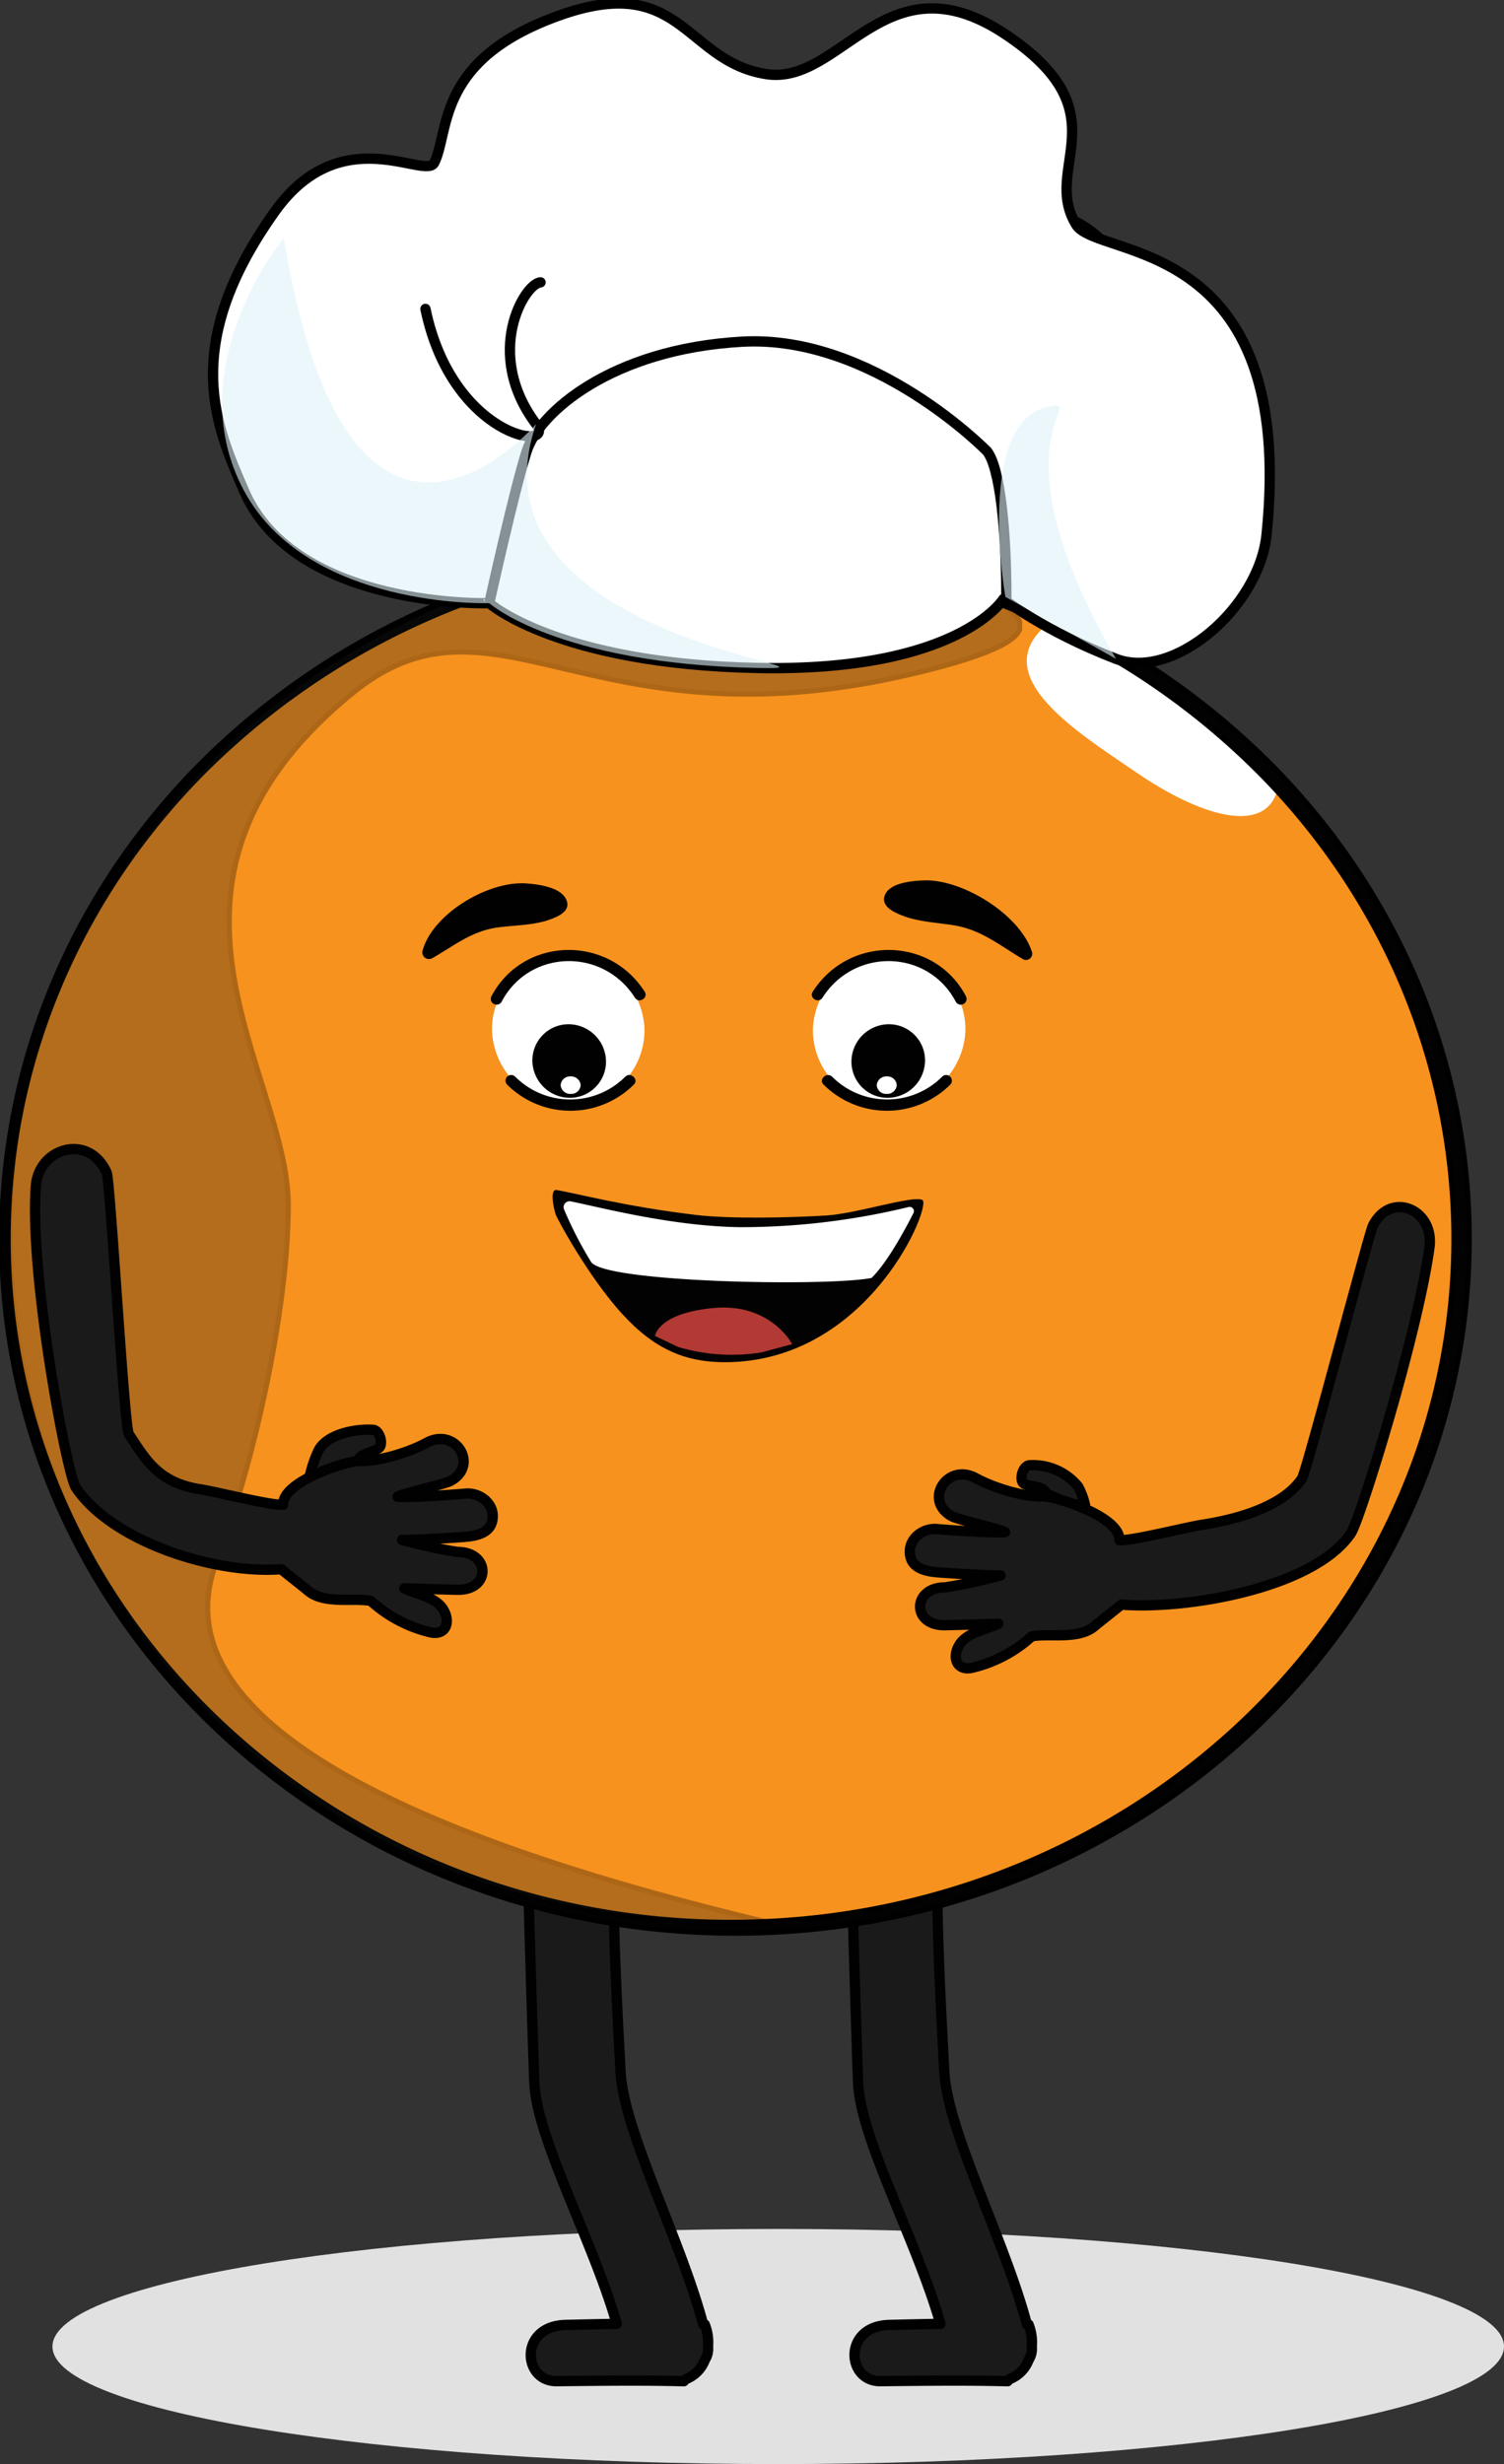 <svg xmlns="http://www.w3.org/2000/svg" xmlns:xlink="http://www.w3.org/1999/xlink" id="Componente_119_1" data-name="Componente 119 &#x2013; 1" width="292.191" height="478.391" viewBox="0 0 292.191 478.391"><rect x="0" y="0" width="292.191" height="478.391" fill="#333333" stroke="none"/><defs><clipPath id="clip-path"><rect id="Rect&#xE1;ngulo_295" data-name="Rect&#xE1;ngulo 295" width="292.191" height="478.391" fill="none"></rect></clipPath><clipPath id="clip-path-3"><rect id="Rect&#xE1;ngulo_290" data-name="Rect&#xE1;ngulo 290" width="282.007" height="45.651" fill="none"></rect></clipPath><clipPath id="clip-path-4"><rect id="Rect&#xE1;ngulo_291" data-name="Rect&#xE1;ngulo 291" width="196.998" height="258.672" fill="none"></rect></clipPath><clipPath id="clip-path-5"><rect id="Rect&#xE1;ngulo_292" data-name="Rect&#xE1;ngulo 292" width="108.235" height="83.498" fill="none"></rect></clipPath><clipPath id="clip-path-6"><rect id="Rect&#xE1;ngulo_293" data-name="Rect&#xE1;ngulo 293" width="22.73" height="49.175" fill="none"></rect></clipPath></defs><g id="Grupo_573" data-name="Grupo 573" clip-path="url(#clip-path)"><g id="Grupo_572" data-name="Grupo 572"><g id="Grupo_571" data-name="Grupo 571" clip-path="url(#clip-path)"><g id="Grupo_561" data-name="Grupo 561" transform="translate(10.184 432.74)" style="mix-blend-mode: multiply;isolation: isolate"><g id="Grupo_560" data-name="Grupo 560"><g id="Grupo_559" data-name="Grupo 559" clip-path="url(#clip-path-3)"><path id="Trazado_3401" data-name="Trazado 3401" d="M297.066,662.713c0,12.606-63.13,22.826-141,22.826s-141-10.219-141-22.826,63.13-22.826,141-22.826,141,10.219,141,22.826" transform="translate(-15.059 -639.887)" fill="#e1e1e1"></path></g></g></g><path id="Trazado_3402" data-name="Trazado 3402" d="M244.671,532.188c0-.529,3.2-5.315,8.649-4.451,3.566.565,8.408,3.565,8.408,3.565-1.184,5.27.684,36.664.929,41.617.564,11.62,11.726,32.747,16.053,49.169l.316.009a9.428,9.428,0,0,1,.626,4.29,3.914,3.914,0,0,1-.6,2.568,6.448,6.448,0,0,1-3.464,3.657,1.316,1.316,0,0,0-.625.5c-8.224-.214-16.448-.1-24.707-.011-6.643.074-7.33-10.693,1.7-10.915,3.316-.08,6.636-.16,9.957-.212-4.519-15.869-15.48-35.849-15.987-46.632-.193-4.2-1.257-38.7-1.257-43.158" transform="translate(-79.206 -170.808)" fill="#1a1a1a"></path><path id="Trazado_3403" data-name="Trazado 3403" d="M244.671,532.188c0-.529,3.2-5.315,8.649-4.451,3.566.565,8.408,3.565,8.408,3.565-1.184,5.27.684,36.664.929,41.617.564,11.62,11.726,32.747,16.053,49.169l.316.009a9.428,9.428,0,0,1,.626,4.29,3.914,3.914,0,0,1-.6,2.568,6.448,6.448,0,0,1-3.464,3.657,1.316,1.316,0,0,0-.625.5c-8.224-.214-16.448-.1-24.707-.011-6.643.074-7.33-10.693,1.7-10.915,3.316-.08,6.636-.16,9.957-.212-4.519-15.869-15.48-35.849-15.987-46.632C245.735,571.148,244.671,536.647,244.671,532.188Z" transform="translate(-79.206 -170.808)" fill="none" stroke="#010101" stroke-linecap="round" stroke-linejoin="round" stroke-width="2"></path><path id="Trazado_3404" data-name="Trazado 3404" d="M151.663,532.188c0-.529,3.2-5.315,8.649-4.451,3.566.565,8.408,3.565,8.408,3.565-1.184,5.27.684,36.664.929,41.617.564,11.62,11.726,32.747,16.053,49.169l.316.009a9.428,9.428,0,0,1,.626,4.29,3.914,3.914,0,0,1-.6,2.568,6.448,6.448,0,0,1-3.464,3.657,1.316,1.316,0,0,0-.625.5c-8.224-.214-16.448-.1-24.707-.011-6.643.074-7.33-10.693,1.7-10.915,3.316-.08,6.636-.16,9.957-.212-4.519-15.869-15.48-35.849-15.987-46.632-.193-4.2-1.257-38.7-1.257-43.158" transform="translate(-49.097 -170.808)" fill="#1a1a1a"></path><path id="Trazado_3405" data-name="Trazado 3405" d="M151.663,532.188c0-.529,3.2-5.315,8.649-4.451,3.566.565,8.408,3.565,8.408,3.565-1.184,5.27.684,36.664.929,41.617.564,11.62,11.726,32.747,16.053,49.169l.316.009a9.428,9.428,0,0,1,.626,4.29,3.914,3.914,0,0,1-.6,2.568,6.448,6.448,0,0,1-3.464,3.657,1.316,1.316,0,0,0-.625.5c-8.224-.214-16.448-.1-24.707-.011-6.643.074-7.33-10.693,1.7-10.915,3.316-.08,6.636-.16,9.957-.212-4.519-15.869-15.48-35.849-15.987-46.632C152.727,571.148,151.663,536.647,151.663,532.188Z" transform="translate(-49.097 -170.808)" fill="none" stroke="#010101" stroke-linecap="round" stroke-linejoin="round" stroke-width="2"></path><path id="Trazado_3406" data-name="Trazado 3406" d="M270.146,74.951c-1.448,2.647-3.726,11.114-2.189,14.9s.9,8.508,13.064,7.411,21.524-.23,28.676,3.33,11.086,5.477,11.086,5.477a35.057,35.057,0,0,1-9.345-14.82c-3.095-9.521-5.556-20.062-10.29-23.533s-11.748-9.245-17.163-5.366-11.243,7.856-13.84,12.6" transform="translate(-86.579 -19.766)" fill="#90ae4f"></path><path id="Trazado_3407" data-name="Trazado 3407" d="M316.013,108.544c-3.395-3.563-7.926-8.2-12.013-10.947a28.137,28.137,0,0,0-13.692-5.047c-3.832-.243-7.827.513-11.428-.821-3.981-1.476-7.081-7.71-7.008-11.955l-1.948,6.821a22.994,22.994,0,0,0-1.7,5.533c-.25,1.919-.323,5.6.816,7.164,1.565,2.147,2.648,3.023,5.274,3.434,2.7.423,7.612-.444,10.336-.275,4.029.25,7.95-.168,11.979.082a50.746,50.746,0,0,1,10.139,1.319,27.741,27.741,0,0,1,10.931,6.922Z" transform="translate(-86.782 -25.825)" fill="#80994a"></path><path id="Trazado_3408" data-name="Trazado 3408" d="M199.715,111.724s7.663-21.545,19.1-39.55c8.128-12.8,29.319-31.256,29.319-31.256S251.2,39.112,258.2,45.76c-5.641,8.51-17.634,17.867-27.046,30.725-14.046,19.19-19.142,35.636-19.142,35.636Z" transform="translate(-64.653 -13.174)" fill="#90ae4f"></path><path id="Trazado_3409" data-name="Trazado 3409" d="M261.243,48.106c-12.884,14.146-34.633,42.432-45.176,58.4-3.688,5.585-4.733,3.091-7.291,3.87,3.2-17.491,36.5-57.786,50.036-64.077" transform="translate(-67.586 -14.988)" fill="#80994a"></path><path id="Trazado_3410" data-name="Trazado 3410" d="M301.725,98.01c-14.136-9.583-10.761-30.686-23.943-41.2-4.7-3.749-11.071-5.617-16.723-2.936a31.408,31.408,0,0,0-8.077,5.947,25.128,25.128,0,0,0-3.256,3.285,8.888,8.888,0,0,0-4.153-2.047c2.156-2.406,4.357-4.771,6.631-7.067,2.508-2.534,5.4-4.951,7.513-7.822a1.509,1.509,0,0,0-.183-1.8c-2.731-3.344-5.988-5.522-10.374-5.674h0a1.78,1.78,0,0,0-2.335-.067c-22.515,18.072-39.685,42.748-46.707,70.852a.328.328,0,0,0,.627.193c9.991-26.584,26.179-50.755,48.469-68.523a1.591,1.591,0,0,0,.509-.675,15.506,15.506,0,0,1,6.635,4.509c-5.57,3.8-10.354,9.786-14.712,14.729a200.813,200.813,0,0,0-14.285,18.206C218.726,90.336,210.291,104.3,206,118.9c-.475,1.616,1.975,2.883,2.78,1.267,6.782-13.6,12.882-27.148,21.54-39.734a192.787,192.787,0,0,1,13.229-17.086,8.362,8.362,0,0,1,5.223,2.226c-4.463,3.791-5.187,11.835-4.465,17.206.993,7.386,6.377,8.731,12.993,8.751,7.305.022,14.071-.557,21.259,1.165a80.554,80.554,0,0,1,19.581,7.343,1.8,1.8,0,0,0,.924.224c.294.2.59.4.9.588a1.672,1.672,0,0,0,1.764-2.839m-32.2-10.137c-3.2-.114-6.4.168-9.6.306-2.969.128-7.691.792-10.291-.995-3.273-2.25-2.869-8.382-2.351-11.764.481-3.133,1.959-5.886,2.687-8.9a1.3,1.3,0,0,0,.881-.181,13.041,13.041,0,0,1,6.441.588.754.754,0,0,0,.421.147,35.463,35.463,0,0,1,7.4,3.986l.011.008A45.659,45.659,0,0,0,271.161,81.1c.2.26.662-.067.473-.344a58.347,58.347,0,0,1-4.76-8.495,124.386,124.386,0,0,1,10.3,7.9c.816.7,2.05-.408,1.238-1.172A72.5,72.5,0,0,0,264,68.318a31.851,31.851,0,0,0-3.5-1.7,39,39,0,0,1,10.139.051c.152.02.181-.211.044-.256a28.084,28.084,0,0,0-13.129-1.018.739.739,0,0,0-.421.2,12.525,12.525,0,0,0-5.761.171.934.934,0,0,0,.078-.461,31.3,31.3,0,0,0,2.918-2.515c2.658-2.169,5.347-4.566,8.575-5.847,6.682-2.651,13.677,2.4,17.207,7.811,5.625,8.616,6.693,19.979,12.164,28.5a66.1,66.1,0,0,0-22.8-5.377" transform="translate(-64.779 -12.371)" fill="#020202"></path><path id="Trazado_3411" data-name="Trazado 3411" d="M117.118,155.083a45.953,45.953,0,0,1,8.775-9.988c3.972-3.264,27.838-3.344,33.263.648a49.767,49.767,0,0,1,9.575,9.634c65.1,11.733,114.435,65.647,114.76,130.645.369,73.856-62.681,134.044-140.827,134.434S.871,361.291.5,287.435c-.33-66.05,50.066-121.16,116.616-132.352" transform="translate(-0.162 -46.194)" fill="#f7921e"></path><path id="Trazado_3412" data-name="Trazado 3412" d="M117.118,155.083a45.953,45.953,0,0,1,8.775-9.988c3.972-3.264,27.838-3.344,33.263.648a49.767,49.767,0,0,1,9.575,9.634c65.1,11.733,114.435,65.647,114.76,130.645.369,73.856-62.681,134.044-140.827,134.434S.871,361.291.5,287.435c-.33-66.05,50.066-121.16,116.616-132.352" transform="translate(-0.162 -46.194)" fill="#f7921e"></path><path id="Trazado_3413" data-name="Trazado 3413" d="M316.319,207.728c12.072,8.269,24.453,12.078,27.205,3.818-6-8.05-8.164-9.525-18.1-18.458s-17.309-11.743-25.688-14.8c-13.563,10.206,4.929,21.462,16.58,29.442" transform="translate(-95.489 -57.716)" fill="#fff"></path><path id="Trazado_3414" data-name="Trazado 3414" d="M.5,286.228c0,74.317,63.945,134.778,142.545,134.778S285.59,360.544,285.59,286.228c0-33.945-13.391-66.376-37.705-91.319A144.453,144.453,0,0,0,170.706,154a49.157,49.157,0,0,0-9.881-9.6c-3.927-2.889-14.608-3.216-17.787-3.248-6.467-.059-14.279.594-16.763,2.635a46.453,46.453,0,0,0-8.721,9.82A144.585,144.585,0,0,0,38.135,194.98C13.866,219.913.5,252.318.5,286.228m141.685,132.68c-77.443,0-140.447-59.52-140.447-132.68,0-33.4,13.179-65.306,37.109-89.855a143.2,143.2,0,0,1,90.981-42.319,1.049,1.049,0,1,0-.172-2.09q-6.112.5-12.11,1.5a45.847,45.847,0,0,1,8.1-7.378c5.132-3.775,28.391-3.628,31.976-.682a42.636,42.636,0,0,1,7.145,7.728q-4.879-.734-9.836-1.151a1.049,1.049,0,1,0-.175,2.09,143.188,143.188,0,0,1,90.835,42.372c23.886,24.539,37.04,56.425,37.04,89.784,0,73.16-63,132.68-140.447,132.68" transform="translate(-0.162 -45.692)" fill="#020202"></path><path id="Trazado_3415" data-name="Trazado 3415" d="M.5,286.228c0,74.317,63.945,134.778,142.545,134.778S285.59,360.544,285.59,286.228c0-33.945-13.391-66.376-37.705-91.319A144.453,144.453,0,0,0,170.706,154a49.157,49.157,0,0,0-9.881-9.6c-3.927-2.889-14.608-3.216-17.787-3.248-6.467-.059-14.279.594-16.763,2.635a46.453,46.453,0,0,0-8.721,9.82A144.585,144.585,0,0,0,38.135,194.98C13.866,219.913.5,252.318.5,286.228Zm141.685,132.68c-77.443,0-140.447-59.52-140.447-132.68,0-33.4,13.179-65.306,37.109-89.855a143.2,143.2,0,0,1,90.981-42.319,1.049,1.049,0,1,0-.172-2.09q-6.112.5-12.11,1.5a45.847,45.847,0,0,1,8.1-7.378c5.132-3.775,28.391-3.628,31.976-.682a42.636,42.636,0,0,1,7.145,7.728q-4.879-.734-9.836-1.151a1.049,1.049,0,1,0-.175,2.09,143.188,143.188,0,0,1,90.835,42.372c23.886,24.539,37.04,56.425,37.04,89.784C282.633,359.388,219.628,418.908,142.185,418.908Z" transform="translate(-0.162 -45.692)" fill="none" stroke="#000" stroke-width="1"></path><path id="Trazado_3416" data-name="Trazado 3416" d="M229.461,150.925c3.552,1.7,6.492,2.91,9.716,1.835-3.371-2.8-4.97-5.1-7.03-6.223-2.337-1.27-2.065-.284-5.641-1.478-4.388.9.806,4.835,2.955,5.865" transform="translate(-72.772 -46.96)" fill="#fff"></path><path id="Trazado_3417" data-name="Trazado 3417" d="M123.24,268.122c4.336-2.482,7.746-5.353,12.929-6,3.117-.4,6.251-.391,9.272-1.289,1.591-.541,4.692-1.551,3.933-3.825-.888-2.67-5.449-3.214-7.767-3.4-7.5-.587-18.419,5.961-20.286,13.172a1.3,1.3,0,0,0,1.919,1.338" transform="translate(-39.262 -82.088)" fill="#010101"></path><path id="Trazado_3418" data-name="Trazado 3418" d="M282.719,266.71c-2.254-7.3-13.564-14.271-21.065-13.967-2.317.094-6.864.465-7.616,3.1-.642,2.247,2.52,3.375,4.144,3.978,3.078,1.014,6.224,1.129,9.374,1.645,5.239.847,8.816,3.854,13.3,6.508a1.207,1.207,0,0,0,1.86-1.267" transform="translate(-82.211 -81.816)" fill="#010101"></path><g id="Grupo_564" data-name="Grupo 564" transform="translate(1.582 115.036)" opacity="0.3" style="mix-blend-mode: multiply;isolation: isolate"><g id="Grupo_563" data-name="Grupo 563"><g id="Grupo_562" data-name="Grupo 562" clip-path="url(#clip-path-4)"><path id="Trazado_3419" data-name="Trazado 3419" d="M56.919,289.074c.036,19.891-6.452,49.6-14,69.611-11,29.19,33.809,52.28,107.125,69.736C55.371,432.756-7.457,357.021,4.236,274.874c2.785-19.565,19.249-76.5,85.787-103.927-4.023,3.152,109.118-2.442,105.785.588-2.233,2.031,17.179,6.414-18.061,14.621-62.785,14.621-80.846-18.922-108.531,3.8-44.951,36.891-12.343,73.388-12.3,99.117" transform="translate(-2.5 -170.265)" fill="#191919"></path><path id="Trazado_3420" data-name="Trazado 3420" d="M56.919,289.074c.036,19.891-6.452,49.6-14,69.611-11,29.19,33.809,52.28,107.125,69.736C55.371,432.756-7.457,357.021,4.236,274.874c2.785-19.565,19.249-76.5,85.787-103.927-4.023,3.152,109.118-2.442,105.785.588-2.233,2.031,17.179,6.414-18.061,14.621-62.785,14.621-80.846-18.922-108.531,3.8C24.265,226.848,56.872,263.345,56.919,289.074Z" transform="translate(-2.5 -170.265)" fill="none" stroke="#010101" stroke-linecap="round" stroke-linejoin="round" stroke-width="1"></path></g></g></g><path id="Trazado_3421" data-name="Trazado 3421" d="M172.285,365.7c6.255,6.816,12.383,9.638,21.236,9.331,27.083-.937,38.96-30.539,37.063-31.476s-12.688,2.647-18.745,3.021c-6.64.409-18.479.692-25.157-.1-13.847-1.65-23.221-4.181-27.15-4.852-1.369-.234-.607,3.481-.2,4.674-.069.275,6.331,12.187,12.957,19.406" transform="translate(-51.391 -110.587)" fill="#020202"></path><path id="Trazado_3422" data-name="Trazado 3422" d="M229.886,347.134a.823.823,0,0,0-.926-1.162,138.674,138.674,0,0,1-32.576,3.919c-13.216-.132-27.2-3.822-33.094-5.014a1.153,1.153,0,0,0-1.275,1.614,75.382,75.382,0,0,0,5.25,10.173c2.714,3.983,45.776,4.777,54.467,3.084,3.078-2.988,6.6-9.55,8.154-12.615" transform="translate(-52.414 -111.638)" fill="#fff"></path><path id="Trazado_3423" data-name="Trazado 3423" d="M214.814,382.481s-4.155-8.044-15.278-7.015c-10.829,1-11.373,5.416-11.373,5.416l4.49,2.145a36.412,36.412,0,0,0,16.226,1.049Z" transform="translate(-60.913 -121.518)" fill="#b23934"></path><path id="Trazado_3424" data-name="Trazado 3424" d="M305.8,428.355a13.618,13.618,0,0,0-1.358-3.6,11.306,11.306,0,0,0-9.331-4.122c-1.352-.02-2.092,2.594-1.352,3.421s3.622.439,4.3,1.72c.32.6,2.8,1.487,3.44,1.72a10.087,10.087,0,0,0,4.3.86" transform="translate(-95.003 -136.163)" fill="#1a1a1a"></path><path id="Trazado_3425" data-name="Trazado 3425" d="M305.8,428.355a13.618,13.618,0,0,0-1.358-3.6,11.306,11.306,0,0,0-9.331-4.122c-1.352-.02-2.092,2.594-1.352,3.421s3.622.439,4.3,1.72c.32.6,2.8,1.487,3.44,1.72A10.087,10.087,0,0,0,305.8,428.355Z" transform="translate(-95.003 -136.163)" fill="none" stroke="#010101" stroke-linecap="round" stroke-linejoin="round" stroke-width="2"></path><path id="Trazado_3426" data-name="Trazado 3426" d="M266.151,417.379c-2.665-.318-4.847-1.222-4.78-4.1.057-2.493,2.594-4.467,5.278-4.236,2.972.256,11.033.815,13.214.592-1.164-.655-9.12-2.417-10.312-3.068-5.589-3.048-.947-10.45,4.623-7.413,3.281,1.792,9.168,3.7,13.086,3.548,2.074-.084,15.008,3.828,14.831,8.506,2.431.156,12.957-2.52,16.017-2.988,8.266-1.265,16.147-4.048,19.447-9.006.88-1.313,13-47.5,13.762-49.024,3.44-6.88,12.03-3.216,11,4.211-2.4,17.29-13.544,52.9-15.217,55.407-7.118,10.665-31.933,14.913-44.617,13.908l-5.006,3.989c-3.089,2.934-9.013,1.5-12.431,2.174a26.124,26.124,0,0,1-11.723,6.132c-2.8.528-3.808-1.959-2.382-4.4,1.492-2.553,5.34-3.04,7.615-4.181-.458.03-10.037.284-10.5.284-6.359-.009-6.2-7.35.151-7.342a96.31,96.31,0,0,0,10.785-2.332c-1.821.053-11.044-.45-12.836-.662" transform="translate(-84.612 -112.184)" fill="#1a1a1a"></path><path id="Trazado_3427" data-name="Trazado 3427" d="M266.151,417.379c-2.665-.318-4.847-1.222-4.78-4.1.057-2.493,2.594-4.467,5.278-4.236,2.972.256,11.033.815,13.214.592-1.164-.655-9.12-2.417-10.312-3.068-5.589-3.048-.947-10.45,4.623-7.413,3.281,1.792,9.168,3.7,13.086,3.548,2.074-.084,15.008,3.828,14.831,8.506,2.431.156,12.957-2.52,16.017-2.988,8.266-1.265,16.147-4.048,19.447-9.006.88-1.313,13-47.5,13.762-49.024,3.44-6.88,12.03-3.216,11,4.211-2.4,17.29-13.544,52.9-15.217,55.407-7.118,10.665-31.933,14.913-44.617,13.908l-5.006,3.989c-3.089,2.934-9.013,1.5-12.431,2.174a26.124,26.124,0,0,1-11.723,6.132c-2.8.528-3.808-1.959-2.382-4.4,1.492-2.553,5.34-3.04,7.615-4.181-.458.03-10.037.284-10.5.284-6.359-.009-6.2-7.35.151-7.342a96.31,96.31,0,0,0,10.785-2.332C277.167,418.095,267.943,417.592,266.151,417.379Z" transform="translate(-84.612 -112.184)" fill="none" stroke="#010101" stroke-linecap="round" stroke-linejoin="round" stroke-width="2"></path><path id="Trazado_3428" data-name="Trazado 3428" d="M88.909,419.69a24.16,24.16,0,0,1,1.72-5.161c1.58-3.16,7-4.288,10.526-4.074,1.352-.02,2.092,2.594,1.352,3.421s-3.46,1.092-4.138,2.374c-.319.6-2.96.834-3.6,1.066-1.449.525-4.321,2.487-5.858,2.374" transform="translate(-28.782 -132.867)" fill="#1a1a1a"></path><path id="Trazado_3429" data-name="Trazado 3429" d="M88.909,419.69a24.16,24.16,0,0,1,1.72-5.161c1.58-3.16,7-4.288,10.526-4.074,1.352-.02,2.092,2.594,1.352,3.421s-3.46,1.092-4.138,2.374c-.319.6-2.96.834-3.6,1.066C93.318,417.842,90.446,419.8,88.909,419.69Z" transform="translate(-28.782 -132.867)" fill="none" stroke="#010101" stroke-linecap="round" stroke-linejoin="round" stroke-width="2"></path><path id="Trazado_3430" data-name="Trazado 3430" d="M94.207,405.107c2.665-.318,4.847-1.222,4.78-4.1-.057-2.493-2.594-4.467-5.278-4.236-2.972.256-11.033.815-13.214.592,1.164-.655,9.12-2.417,10.312-3.068,5.589-3.048.947-10.45-4.623-7.413-3.281,1.792-9.168,3.7-13.086,3.548-2.074-.084-15.008,3.828-14.831,8.506-2.431.156-12.957-2.52-16.017-2.988-8.266-1.265-10.661-5.769-13.961-10.726-.881-1.313-3.611-49.192-4.3-50.744-3.44-7.741-13.207-4.9-13.761,2.58-1.292,17.422,6.068,55.978,7.74,58.485,7.119,10.666,27.225,16.907,39.909,15.9l5.006,3.989c3.09,2.934,9.013,1.5,12.431,2.174a26.124,26.124,0,0,0,11.723,6.132c2.8.528,3.808-1.959,2.382-4.4-1.492-2.553-5.34-3.04-7.615-4.181.459.03,10.037.284,10.5.284,6.359-.009,6.2-7.35-.151-7.342a96.323,96.323,0,0,1-10.785-2.332c1.821.053,11.044-.45,12.836-.662" transform="translate(-3.262 -106.792)" fill="#1a1a1a"></path><path id="Trazado_3431" data-name="Trazado 3431" d="M94.207,405.107c2.665-.318,4.847-1.222,4.78-4.1-.057-2.493-2.594-4.467-5.278-4.236-2.972.256-11.033.815-13.214.592,1.164-.655,9.12-2.417,10.312-3.068,5.589-3.048.947-10.45-4.623-7.413-3.281,1.792-9.168,3.7-13.086,3.548-2.074-.084-15.008,3.828-14.831,8.506-2.431.156-12.957-2.52-16.017-2.988-8.266-1.265-10.661-5.769-13.961-10.726-.881-1.313-3.611-49.192-4.3-50.744-3.44-7.741-13.207-4.9-13.761,2.58-1.292,17.422,6.068,55.978,7.74,58.485,7.119,10.666,27.225,16.907,39.909,15.9l5.006,3.989c3.09,2.934,9.013,1.5,12.431,2.174a26.124,26.124,0,0,0,11.723,6.132c2.8.528,3.808-1.959,2.382-4.4-1.492-2.553-5.34-3.04-7.615-4.181.459.03,10.037.284,10.5.284,6.359-.009,6.2-7.35-.151-7.342a96.323,96.323,0,0,1-10.785-2.332C83.191,405.822,92.415,405.319,94.207,405.107Z" transform="translate(-3.262 -106.792)" fill="none" stroke="#010101" stroke-linecap="round" stroke-linejoin="round" stroke-width="2"></path><path id="Trazado_3432" data-name="Trazado 3432" d="M170.948,288.272a14.371,14.371,0,0,1-14.192,14.916,14.941,14.941,0,0,1-15.407-14.1,14.375,14.375,0,0,1,14.14-14.875,14.943,14.943,0,0,1,15.46,14.056" transform="translate(-45.754 -88.768)" fill="#fff"></path><path id="Trazado_3433" data-name="Trazado 3433" d="M168.484,308.938a15.128,15.128,0,0,1-21.4-.028,1.1,1.1,0,0,0-1.518,1.6,17.457,17.457,0,0,0,24.591-.052c1.016-1.006-.655-2.522-1.671-1.516" transform="translate(-47.01 -99.899)" fill="#010101"></path><path id="Trazado_3434" data-name="Trazado 3434" d="M143.067,282.8c5.316-10.172,19.626-10.655,25.913-.823.777,1.211,2.672.049,1.895-1.163-7.178-11.209-23.72-10.67-29.786.93a1.123,1.123,0,0,0,1.978,1.056" transform="translate(-45.632 -88.284)" fill="#010101"></path><path id="Trazado_3435" data-name="Trazado 3435" d="M160.4,308.322a7.3,7.3,0,0,1-7.452-6.955,7.014,7.014,0,0,1,6.827-7.324,7.3,7.3,0,0,1,7.456,6.937,7.013,7.013,0,0,1-6.831,7.342" transform="translate(-49.511 -95.188)" fill="#010101"></path><path id="Trazado_3436" data-name="Trazado 3436" d="M162.926,309.019a1.8,1.8,0,0,0-1.864,1.754,1.865,1.865,0,0,0,2.013,1.64,1.8,1.8,0,0,0,1.873-1.747,1.877,1.877,0,0,0-2.022-1.647" transform="translate(-52.139 -100.037)" fill="#fff"></path><path id="Trazado_3437" data-name="Trazado 3437" d="M233.547,288.272a14.371,14.371,0,0,0,14.192,14.916,14.941,14.941,0,0,0,15.407-14.1,14.375,14.375,0,0,0-14.14-14.875,14.943,14.943,0,0,0-15.46,14.056" transform="translate(-75.6 -88.768)" fill="#fff"></path><path id="Trazado_3438" data-name="Trazado 3438" d="M238.1,308.938a15.128,15.128,0,0,0,21.4-.028,1.1,1.1,0,0,1,1.518,1.6,17.457,17.457,0,0,1-24.591-.052c-1.016-1.006.655-2.522,1.671-1.516" transform="translate(-76.437 -99.899)" fill="#010101"></path><path id="Trazado_3439" data-name="Trazado 3439" d="M261.2,282.8c-5.316-10.172-19.625-10.655-25.913-.823-.777,1.211-2.672.049-1.895-1.163,7.178-11.209,23.72-10.67,29.786.93A1.123,1.123,0,0,1,261.2,282.8" transform="translate(-75.496 -88.284)" fill="#010101"></path><path id="Trazado_3440" data-name="Trazado 3440" d="M251.435,308.322a7.3,7.3,0,0,0,7.452-6.955,7.014,7.014,0,0,0-6.827-7.324,7.3,7.3,0,0,0-7.456,6.937,7.013,7.013,0,0,0,6.831,7.342" transform="translate(-79.182 -95.188)" fill="#010101"></path><path id="Trazado_3441" data-name="Trazado 3441" d="M253.889,309.019a1.8,1.8,0,0,1,1.864,1.754,1.865,1.865,0,0,1-2.013,1.64,1.8,1.8,0,0,1-1.873-1.747,1.878,1.878,0,0,1,2.022-1.647" transform="translate(-81.535 -100.037)" fill="#fff"></path><path id="Trazado_3442" data-name="Trazado 3442" d="M214.758,116.609s-8.614,14.217-47.917,13.4c-38.8-.809-51.976-12.579-51.976-12.579S77.08,118.608,67.2,95.559c-5.16-12.04-12.807-27.826,6.021-54.184,12.9-18.061,29.242-6.02,30.962-9.46,2.93-5.859.423-18.9,21.5-27.522,26.668-10.91,26.522,7.755,43,10.321,14.579,2.27,23.222-23.222,46.444-7.741,23.045,15.363,6.88,25.8,13.761,36.983,4.156,6.753,43,1.72,36.983,60.2-1.454,14.128-18.061,28.383-29.242,24.082-14.021-5.393-21.878-11.634-21.878-11.634" transform="translate(-19.814 -0.324)" fill="#fff"></path><path id="Trazado_3443" data-name="Trazado 3443" d="M214.758,116.609s-8.614,14.217-47.917,13.4c-38.8-.809-51.976-12.579-51.976-12.579S77.08,118.608,67.2,95.559c-5.16-12.04-12.807-27.826,6.021-54.184,12.9-18.061,29.242-6.02,30.962-9.46,2.93-5.859.423-18.9,21.5-27.522,26.668-10.91,26.522,7.755,43,10.321,14.579,2.27,23.222-23.222,46.444-7.741,23.045,15.363,6.88,25.8,13.761,36.983,4.156,6.753,43,1.72,36.983,60.2-1.454,14.128-18.061,28.383-29.242,24.082C222.614,122.849,214.758,116.609,214.758,116.609Z" transform="translate(-19.814 -0.324)" fill="none" stroke="#000" stroke-linecap="round" stroke-linejoin="round" stroke-width="2"></path><path id="Trazado_3444" data-name="Trazado 3444" d="M241.014,148.074c0-13.334-1.212-25.456-3.744-28.728,0,0-22.154-22.7-47.592-21.283s-39.463,13.805-41.866,21.283-7.262,29.482-7.262,29.482" transform="translate(-45.5 -31.725)" fill="none" stroke="#000" stroke-linecap="round" stroke-linejoin="round" stroke-width="2"></path><path id="Trazado_3445" data-name="Trazado 3445" d="M144.577,81.051c-3.114.2-11.181,13.761-.86,27.522,4.16,5.547-16.341,2.58-21.5-22.362" transform="translate(-39.564 -26.238)" fill="#fff"></path><path id="Trazado_3446" data-name="Trazado 3446" d="M144.577,81.051c-3.114.2-11.181,13.761-.86,27.522,4.16,5.547-16.341,2.58-21.5-22.362" transform="translate(-39.564 -26.238)" fill="none" stroke="#000" stroke-linecap="round" stroke-linejoin="round" stroke-width="2"></path><g id="Grupo_567" data-name="Grupo 567" transform="translate(43.146 46.213)" opacity="0.6" style="mix-blend-mode: multiply;isolation: isolate"><g id="Grupo_566" data-name="Grupo 566"><g id="Grupo_565" data-name="Grupo 565" clip-path="url(#clip-path-5)"><path id="Trazado_3447" data-name="Trazado 3447" d="M167.681,151.8c-38.8-.808-51.976-12.579-51.976-12.579s-35.311,1.19-47.663-21.867c-12.9-24.082,7.741-49.024,7.741-49.024,12.9,78.266,49.024,36.123,49.024,36.123C110.185,146.6,191.341,152.3,167.681,151.8" transform="translate(-63.8 -68.334)" fill="#e0f2f8"></path></g></g></g><g id="Grupo_570" data-name="Grupo 570" transform="translate(194.092 78.743)" opacity="0.6" style="mix-blend-mode: multiply;isolation: isolate"><g id="Grupo_569" data-name="Grupo 569"><g id="Grupo_568" data-name="Grupo 568" clip-path="url(#clip-path-6)"><path id="Trazado_3448" data-name="Trazado 3448" d="M288.228,153.571s-6.02-34.4,8.6-36.983c7.808-1.378-12.041,6.02,12.9,49.024Z" transform="translate(-287.001 -116.437)" fill="#e0f2f8"></path></g></g></g></g></g></g></svg>